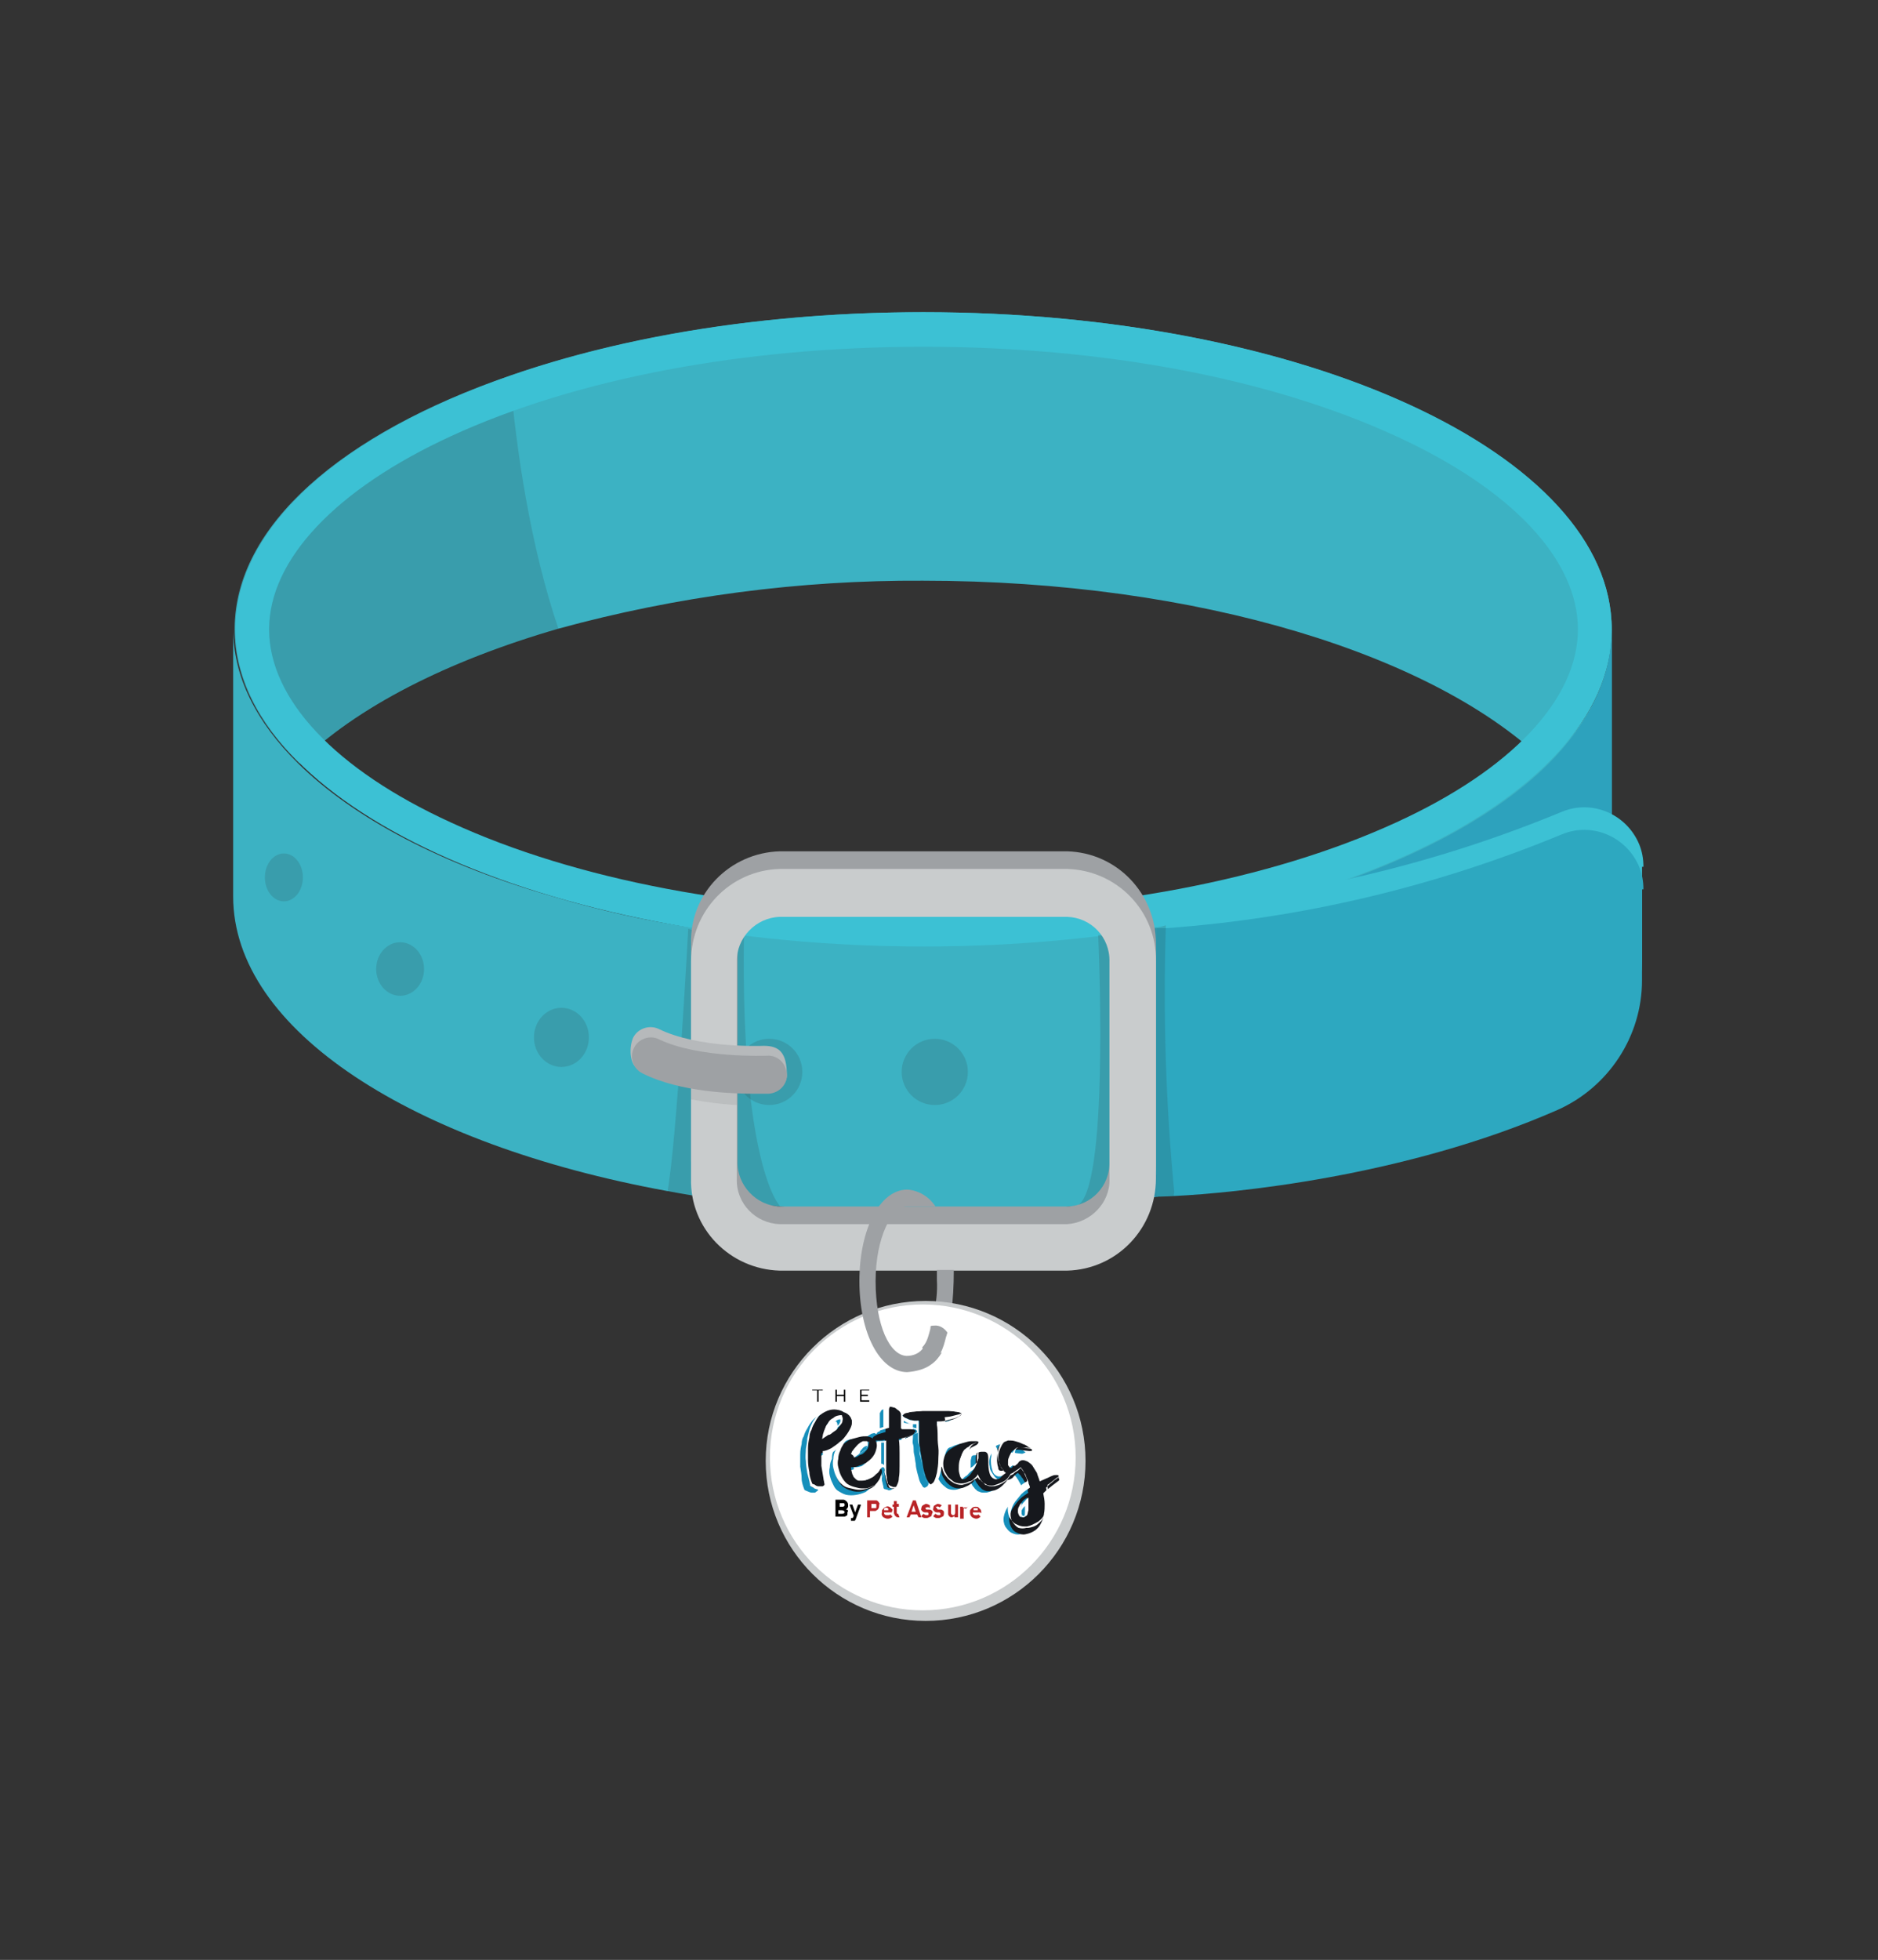 <?xml version="1.0" encoding="utf-8"?>
<!-- Generator: Adobe Illustrator 24.0.2, SVG Export Plug-In . SVG Version: 6.00 Build 0)  -->
<svg version="1.1" id="Layer_2_1_" xmlns="http://www.w3.org/2000/svg" xmlns:xlink="http://www.w3.org/1999/xlink" x="0px" y="0px"
	 viewBox="0 0 266.6 278.1" style="enable-background:new 0 0 266.6 278.1;" xml:space="preserve">
<rect x="0" y="0" width="266.6" height="278.1" fill="#333333" stroke="none"/>
<style type="text/css">
	.st0{fill:#3CB2C3;}
	.st1{opacity:0.15;}
	.st2{fill:#282828;}
	.st3{fill:#3CC1D4;}
	.st4{fill:#2DA2BD;}
	.st5{fill:#2DA8C0;}
	.st6{fill:#9EA1A4;}
	.st7{fill:#C9CCCD;}
	.st8{opacity:9.000000e-02;}
	.st9{fill:#B6B9BB;}
	.st10{fill:#FFFFFF;}
	.st11{clip-path:url(#SVGID_2_);}
	.st12{fill:#168FBB;}
	.st13{fill:#16181D;}
	.st14{fill:#010101;}
	.st15{fill:#B92326;}
</style>
<g>
	<path class="st0" d="M228.8,89.3c0,6.8-3.3,13.3-9.2,19.1c-15.6-15.4-49.4-26-88.6-26c-17.4-0.1-34.9,2.2-51.7,6.8
		c-15.9,4.6-28.8,11.2-36.8,19.1c-5.9-5.7-9.2-12.2-9.2-19c0-14.7,15.3-27.8,39.1-36c16.4-5.7,36.6-9,58.6-9
		C185.1,44.3,228.8,64.5,228.8,89.3z"/>
	<path class="st0" d="M228.8,89.3v38.1c0,19.1-25.8,35.4-62.2,41.9c-0.9,0.2-1.8,0.3-2.7,0.4c-1.6,0.3-3.3,0.5-4.9,0.7
		c-2,0.3-4.1,0.5-6.1,0.7c-7.3,0.8-14.6,1.1-21.8,1.1c-7.2,0-14.3-0.4-21.5-1.1c-5.1-0.5-10.1-1.2-14.9-2.1
		c-36.1-6.6-61.6-22.8-61.6-41.8v-38c0,6.8,3.3,13.3,9.2,19.1c8,7.9,20.7,14.5,36.5,19c6.4,1.9,12.7,3.3,19.3,4.3
		c1.2,0.2,2.4,0.4,3.6,0.5c1.2,0.2,2.4,0.4,3.7,0.5c8.4,1.1,16.9,1.6,25.5,1.5c8.2,0,16.5-0.4,24.8-1.4l3.3-0.4
		c1.7-0.3,3.3-0.4,4.9-0.7c0.4,0,1-0.2,1.4-0.3c6-1,11.9-2.4,17.8-4.1c15.8-4.6,28.6-11.2,36.5-19
		C225.6,102.6,228.8,96.2,228.8,89.3z"/>
	<g class="st1">
		<path class="st2" d="M79.3,89.3c-15.9,4.6-28.8,11.2-36.8,19.1c-5.9-5.7-9.2-12.2-9.2-19c0-14.7,15.3-27.8,39.1-36
			C73.3,64,75.3,77.5,79.3,89.3z"/>
	</g>
	<path class="st3" d="M131.1,49.2c25.5,0,49.3,4.5,67.1,12.7c16.4,7.5,25.8,17.5,25.8,27.4s-9.4,19.9-25.8,27.4
		c-17.9,8.2-41.7,12.7-67.1,12.7s-49.3-4.5-67.1-12.7c-16.4-7.5-25.8-17.5-25.8-27.4s9.5-19.9,25.8-27.4
		C81.8,53.7,105.7,49.2,131.1,49.2 M131.1,44.3c-54,0-97.7,20.2-97.7,45s43.8,45,97.7,45s97.7-20.1,97.7-45S185.1,44.3,131.1,44.3z"
		/>
	<path class="st4" d="M228.8,89.3v38.1c0,20.3-29.4,37.6-69.7,43.2v-38.1c8.1-1.1,16.2-2.7,24.1-5c15.8-4.6,28.6-11.2,36.5-19
		C225.6,102.6,228.8,96.2,228.8,89.3z"/>
	<g class="st1">
		<circle class="st2" cx="109.2" cy="152.1" r="4.7"/>
	</g>
	<g class="st1">
		<circle class="st2" cx="132.7" cy="152.1" r="4.7"/>
	</g>
	<g class="st1">
		<ellipse class="st2" cx="79.7" cy="147.2" rx="3.9" ry="4.2"/>
	</g>
	<g class="st1">
		<ellipse class="st2" cx="56.8" cy="137.5" rx="3.4" ry="3.8"/>
	</g>
	<g class="st1">
		<ellipse class="st2" cx="40.3" cy="124.5" rx="2.7" ry="3.4"/>
	</g>
	<path class="st3" d="M233.1,123v13c0,8-4.8,15.2-12,18.4c-21.9,9.6-46.4,11.8-54.2,12.2l0,0c-1.7,0.1-2.7,0.1-2.7,0.1v-38.2h1.4
		c19.3-1.4,38.2-5.9,56.1-13.3c4.3-1.8,9.2,0.3,11,4.6c0.4,1,0.6,2,0.6,3.2L233.1,123z"/>
	<path class="st5" d="M233.1,126.2v12.9c0,8-4.8,15.2-12,18.4c-21.9,9.6-46.4,11.8-54.2,12.2l0,0c-1.7,0.1-2.7,0.1-2.7,0.1v-38.1
		h1.4c19.3-1.4,38.2-5.9,56.1-13.3c4.3-1.8,9.2,0.3,11,4.6c0.4,1,0.6,2,0.6,3.2H233.1z"/>
	<g class="st1">
		<path class="st2" d="M110.7,171.1c0,0-0.4,0.1-1.1,0.4c-5.1-0.5-10.1-1.2-14.9-2.1c1.4-7.3,3-37.6,3-37.6l3.2,0.9
			c0,0,0.6,1.4,1-0.2c1.2,0.2,2.4,0.4,3.7,0.5C105.2,165.6,110.7,171.1,110.7,171.1z"/>
	</g>
	<g class="st1">
		<path class="st2" d="M166.7,169.7L166.7,169.7c-1.7,0.1-2.7,0.1-2.7,0.1v-0.1c-1.6,0.3-3.3,0.5-4.9,0.7c-2,0.3-4.1,0.5-6.1,0.7
			c0.1-0.1,0.2-0.2,0.3-0.3c4.2-4,2.6-38.1,2.6-38.1l3.3-0.4c1.7-0.3,3.3-0.4,4.9-0.7c0.4,0,1-0.2,1.4-0.3v0.2
			c-0.4,12.6,0,25.2,1.2,37.7C166.6,169.5,166.6,169.7,166.7,169.7z"/>
	</g>
	<path class="st6" d="M151.5,177.8h-40.8c-7.1-0.2-12.6-6-12.6-13.1v-30.8c-0.2-7.1,5.5-12.9,12.6-13.1h40.8
		c7.1,0.2,12.6,6,12.6,13.1v30.8C164.2,171.8,158.6,177.6,151.5,177.8z M110.7,127.6c-3.4,0.1-6.1,2.9-6,6.4v30.8
		c-0.1,3.4,2.7,6.3,6,6.4h40.8c3.4-0.1,6.1-2.9,6-6.4v-30.8c0.1-3.4-2.7-6.3-6-6.4H110.7z"/>
	<path class="st7" d="M151.5,123.3h-40.8c-7.1,0.2-12.6,6-12.6,13.1v30.8c-0.2,7.1,5.5,12.9,12.6,13.1h40.8
		c7.1-0.2,12.6-6,12.6-13.1v-30.8C164.2,129.3,158.6,123.5,151.5,123.3z M157.5,167.3c0.1,3.4-2.7,6.2-6,6.4h-40.8
		c-3.4-0.1-6.2-2.9-6.1-6.4v-30.8c-0.1-3.4,2.7-6.3,6.1-6.4h40.8c3.4,0.1,6.1,2.9,6,6.4V167.3z"/>
	<g class="st8">
		<path class="st2" d="M104.6,150.1v6.7c-2.1-0.1-4.3-0.4-6.5-0.8v-6.3L104.6,150.1z"/>
	</g>
	<path class="st9" d="M107.4,153.8c1,0,1.5,0,1.7,0c1.5-0.1,2.6,0.3,2.6-1.2c0-3.3-1.1-4.2-3.3-4.2c-0.1,0-9.2,0.4-14.9-2.4
		c-1.3-0.6-2.9-0.1-3.6,1.2c-0.6,1.3-0.6,3.8,0.7,4.5C96.1,154.4,104.1,153.8,107.4,153.8z"/>
	<path class="st6" d="M107.4,155.2c1,0,1.5,0,1.7,0c1.5-0.1,2.7-1.3,2.6-2.8c-0.1-1.5-1.3-2.7-2.8-2.6c-0.1,0-9.6,0.4-15.3-2.3
		c-1.3-0.7-3-0.1-3.6,1.2c-0.7,1.3-0.1,3,1.2,3.6C96.5,155,104.1,155.2,107.4,155.2z"/>
	<path class="st6" d="M135,186.6c0.3-2.1,0.4-4.2,0.4-6.4H133c0,0.4,0,0.9,0,1.4c0.1,1.7-0.1,3.4-0.5,5"/>
	<path class="st10" d="M132.2,188.1c-0.9,0.3-1.4,1.1-1.4,2c0,0.4,0.1,0.7,0.3,1c0.4-0.6,0.8-1.2,1-2
		C132.1,188.9,132.1,188.5,132.2,188.1z"/>
	<path class="st10" d="M134.8,190c0-0.4-0.1-0.6-0.3-0.9c0,0.2,0,0.4-0.1,0.4c-0.1,0.8-0.4,1.6-0.8,2.3
		C134.4,191.5,134.8,190.8,134.8,190z"/>
	<circle class="st7" cx="131.4" cy="207.3" r="22.7"/>
	<circle class="st10" cx="131" cy="206.8" r="21.7"/>
	<g>
		<g>
			<defs>
				<rect id="SVGID_1_" x="113.6" y="197.2" width="37.2" height="20.5"/>
			</defs>
			<clipPath id="SVGID_2_">
				<use xlink:href="#SVGID_1_"  style="overflow:visible;"/>
			</clipPath>
			<g class="st11">
				<path class="st12" d="M116,210.3c0.1,0.2,0.1,0.4,0.1,0.6c0.1,0.2,0.1,0.4,0,0.6c-0.1,0.1-0.3,0.2-0.4,0.3c-0.2,0-0.4,0-0.5,0
					s-0.4-0.1-0.6-0.2c-0.2-0.1-0.3-0.1-0.4-0.2c-0.2-0.5-0.4-1.1-0.4-1.6s-0.1-1.1-0.2-1.7c0-0.5,0-1.1,0-1.7s0.1-1.1,0.2-1.5
					c0-0.4,0.1-0.8,0.3-1.1c0.1-0.4,0.3-0.8,0.5-1.1c0.2-0.4,0.4-0.7,0.7-1.1c0.5-0.6,1.3-1,2.2-1c0.5,0,1,0.1,1.4,0.4
					c0.4,0.2,0.8,0.4,1,0.9c0.2,0.4,0.2,0.8,0.1,1.1c-0.1,0.4-0.3,0.9-0.6,1.2c-0.3,0.4-0.6,0.9-1.1,1.2c-0.4,0.4-0.8,0.6-1.2,0.9
					c-0.4,0.2-0.8,0.4-1.2,0.4c0,0.6,0,1.2,0,1.8C116,209.1,116,209.7,116,210.3 M118.7,201.7c-0.4,0-0.9,0.1-1.2,0.4
					c-0.4,0.2-0.6,0.4-0.8,0.8c-0.2,0.3-0.4,0.6-0.4,1c-0.1,0.3-0.1,0.6-0.1,0.9l0.3-0.2l0.6-0.4c0.3-0.2,0.5-0.3,0.8-0.4
					c0.3-0.2,0.4-0.4,0.6-0.6c0.2-0.2,0.4-0.4,0.4-0.7C118.9,202.2,118.9,201.9,118.7,201.7"/>
				<path class="st12" d="M118.5,205.7c0.2-0.3,0.4-0.5,0.6-0.7c0.3-0.2,0.6-0.4,0.9-0.5c0.4-0.2,0.7-0.3,1.1-0.3
					c0.4-0.1,0.7-0.1,1.1-0.1c0.4,0,0.6,0.1,0.9,0.3s0.4,0.4,0.5,0.7c0.1,0.3,0.1,0.6,0.1,1c-0.1,0.4-0.3,0.8-0.5,1.1
					c-0.3,0.4-0.6,0.7-1,0.9c-0.4,0.2-0.6,0.4-1,0.4c-0.4,0.1-0.7,0.2-1.1,0.1c0,0.4,0,0.7,0.2,1.1c0.1,0.1,0.1,0.3,0.2,0.4
					c0.1,0.1,0.2,0.2,0.3,0.3c0.1,0.1,0.3,0.2,0.4,0.2c0.2,0,0.4,0,0.5,0c0.4-0.1,0.7-0.2,1.1-0.4c0.3-0.2,0.4-0.4,0.7-0.6
					c0.2-0.2,0.4-0.4,0.4-0.5c0.1-0.2,0.2-0.3,0.4-0.2c0.1,0.1,0.2,0.2,0.2,0.4c0,0.3-0.1,0.5-0.2,0.7c-0.2,0.4-0.4,0.6-0.5,0.9
					c-0.3,0.3-0.5,0.5-0.9,0.8c-0.9,0.4-1.9,0.6-2.8,0.4c-0.4-0.1-0.9-0.4-1.2-0.6c-0.4-0.3-0.5-0.6-0.7-1c-0.2-0.4-0.3-0.7-0.4-1.1
					c-0.1-0.4-0.1-0.8,0-1.2c0-0.4,0.1-0.8,0.3-1.2C118.1,206.2,118.3,205.9,118.5,205.7 M120.1,207.3c0.2,0,0.4-0.1,0.5-0.1
					c0.2-0.1,0.4-0.2,0.5-0.3c0.3-0.1,0.4-0.3,0.6-0.4c0.2-0.1,0.4-0.3,0.4-0.5c0.1-0.2,0.1-0.3,0.2-0.4c0-0.1,0-0.3-0.1-0.4
					c-0.2,0-0.4,0-0.5,0c-0.2,0.1-0.4,0.2-0.5,0.3c-0.3,0.2-0.4,0.4-0.6,0.6c-0.2,0.2-0.3,0.4-0.4,0.5c-0.1,0.1-0.1,0.3-0.2,0.4
					C120.1,207.2,120.1,207.3,120.1,207.3"/>
				<path class="st12" d="M125,200.4c0-0.2,0.2-0.4,0.4-0.4c0.3,0,0.4,0,0.7,0.1c0.3,0.1,0.4,0.3,0.7,0.4c0.2,0.2,0.3,0.4,0.4,0.6
					v0.7c0,0.3,0,0.4,0,0.6s0,0.4,0,0.7c0.4,0,0.7,0,1.1,0c0.3,0,0.5,0,0.7,0.1c0.2,0,0.4,0.2,0.4,0.3c0,0.1-0.1,0.3-0.4,0.4
					c-0.3,0.1-0.4,0.2-0.7,0.3c-0.4,0.1-0.7,0.2-1.1,0.2c0,0.7,0,1.4,0.1,2c0.1,0.6,0,1.2,0,1.8c0,0.5,0,1.1-0.1,1.7
					c0,0.4-0.1,0.7-0.3,1.1c-0.1,0.2-0.3,0.4-0.4,0.4c-0.2,0.1-0.4,0.1-0.5,0l-0.4-0.1c-0.1,0-0.2-0.1-0.2-0.4
					c-0.1-0.3-0.1-0.5-0.2-0.8c0-0.4,0-0.6-0.1-1.1c-0.1-0.4,0-0.8,0-1.2c0-1,0-2,0-3.3c-0.3,0.1-0.6,0.1-0.9,0.1
					c-0.3,0-0.4,0-0.7-0.1c-0.2-0.1-0.4-0.2-0.4-0.4s0-0.3,0.2-0.4c0.2-0.1,0.4-0.3,0.6-0.3c0.4-0.1,0.6-0.2,1-0.3v-0.4
					c0-0.1,0-0.2,0-0.2c0-0.4,0-0.7,0-1c0-0.3,0-0.4,0-0.6s0-0.3,0-0.4C124.9,200.6,124.9,200.4,125,200.4"/>
				<path class="st12" d="M132.2,202.2c0,0.5,0.1,1.1,0.1,1.7c0,0.6,0,1.2,0.1,1.9c0.1,0.7,0,1.3,0,1.9c0,0.6-0.1,1.2-0.2,1.7
					c-0.1,0.4-0.2,0.8-0.4,1.2c-0.1,0.4-0.4,0.4-0.5,0.5c-0.2,0-0.3-0.1-0.4-0.3c-0.2-0.3-0.3-0.5-0.4-0.8c-0.1-0.4-0.2-0.7-0.3-1.1
					c-0.1-0.4-0.2-0.8-0.2-1.2c-0.1-0.4-0.1-0.8-0.2-1.2c-0.1-0.4-0.1-0.6-0.1-0.8s0-0.5-0.1-0.8c-0.1-0.3,0-0.6,0-1
					c0-0.4,0-0.6,0-1c0-0.4,0-0.6,0-0.8c0-0.3-0.1-0.1-0.2-0.1h-0.4c-0.2,0-0.4-0.1-0.6-0.1c-0.3-0.1-0.4-0.2-0.7-0.3
					c-0.3-0.2-0.4-0.3-0.4-0.4c0.2-0.2,0.4-0.3,0.5-0.3c0.4-0.1,0.7-0.2,1.1-0.2l1.2-0.1h1.1h0.5h1.2h0.9l0.9,0.1
					c0.2,0,0.4,0.1,0.6,0.1s0.3,0.1,0.3,0.2c0,0.1-0.1,0.2-0.4,0.4c-0.3,0.1-0.5,0.3-0.8,0.3c-0.4,0.1-0.7,0.2-1.1,0.3
					S132.8,202.2,132.2,202.2"/>
				<path class="st12" d="M138.1,205c-0.1,0.2-0.2,0.3-0.3,0.4c-0.2,0.1-0.4,0.2-0.6,0.3l-0.6,0.4c-0.3,0.1-0.4,0.3-0.6,0.4
					c-0.3,0.4-0.4,0.7-0.5,1.1c-0.1,0.4-0.1,0.8-0.1,1.2c0,0.4,0.1,0.7,0.2,1c0.1,0.3,0.3,0.4,0.4,0.4c0.2,0,0.4-0.1,0.6-0.3
					s0.4-0.4,0.6-0.5s0.3-0.4,0.4-0.6c0.1-0.2,0.2-0.4,0.2-0.5c0-0.1,0-0.3,0-0.4s0-0.4,0-0.6s0.1-0.4,0.1-0.5
					c0-0.2,0.2-0.3,0.3-0.3c0.2,0,0.4,0,0.4-0.1c0.2,0,0.4,0,0.5,0c0.2,0,0.4,0.2,0.4,0.4c0.1,0.3,0.2,0.6,0.1,0.9
					c-0.1,0.6,0,1.3,0.2,1.9c0.1,0.5,0.6,0.9,1.1,0.8c0.1,0,0.3-0.1,0.4-0.2c0.2-0.2,0.4-0.4,0.5-0.5c0.2-0.2,0.4-0.4,0.4-0.5
					c0.1-0.2,0.2-0.2,0.3-0.2c0.1,0,0.1,0.2,0.1,0.4c0,0.3-0.1,0.5-0.3,0.8c-0.2,0.4-0.4,0.6-0.7,0.9c-0.4,0.3-0.8,0.5-1.2,0.6
					c-0.3,0.1-0.4,0.1-0.7,0.1c-0.2,0-0.4,0-0.6-0.1c-0.2-0.1-0.4-0.1-0.4-0.2c-0.1-0.1-0.3-0.2-0.4-0.4c-0.3-0.3-0.4-0.6-0.6-1
					c-0.1,0.3-0.3,0.4-0.5,0.6c-0.2,0.2-0.4,0.4-0.7,0.4c-0.4,0.2-0.7,0.3-1.1,0.3c-0.4,0-0.9-0.1-1.2-0.4c-0.4-0.3-0.7-0.6-0.9-1
					c-0.3-0.4-0.4-0.9-0.4-1.4c0-0.6,0.2-1.1,0.4-1.7c0.2-0.4,0.4-0.7,0.8-1c0.3-0.3,0.6-0.5,1-0.6c0.4-0.2,0.7-0.3,1.1-0.4
					c0.4-0.1,0.6-0.1,1-0.1c0.3,0,0.4,0,0.7,0.1C138,204.9,138.1,205,138.1,205"/>
				<path class="st12" d="M148.6,209.8c0.2-0.1,0.4-0.1,0.6-0.1s0.3,0,0.3,0.1c0.1,0.1,0.1,0.2,0,0.3c-0.1,0.1-0.2,0.2-0.4,0.3
					l-0.4,0.3l-0.5,0.4l-0.5,0.4l-0.4,0.4c0.1,0.5,0.1,1,0.2,1.5c0,0.5,0,1-0.1,1.4c-0.1,0.4-0.2,0.9-0.4,1.3
					c-0.2,0.4-0.4,0.7-0.8,1c-0.4,0.4-0.9,0.5-1.4,0.6c-0.4,0.1-0.8,0-1.2-0.2c-0.4-0.2-0.6-0.5-0.9-0.9c-0.2-0.4-0.3-0.9-0.2-1.4
					c0.1-0.5,0.3-1,0.6-1.4c0.3-0.4,0.6-0.7,0.9-1.1c0.4-0.4,0.8-0.6,1.2-0.9c0-0.1,0-0.2-0.1-0.4c0-0.2-0.1-0.4-0.1-0.4
					c0-0.2-0.1-0.4-0.3-0.7c-0.1-0.2-0.2-0.4-0.3-0.5c-0.1-0.2-0.2-0.3-0.3-0.4l-0.3-0.4c-0.2,0.2-0.4,0.4-0.6,0.5
					c-0.2,0.1-0.4,0.3-0.5,0.4c-0.2,0.1-0.4,0.2-0.6,0.2c-0.3,0-0.4-0.1-0.6-0.3c-0.3-0.2-0.4-0.4-0.6-0.7c-0.2-0.3-0.4-0.6-0.4-1
					c-0.1-0.4-0.1-0.8,0-1.2c0.1-0.4,0.2-0.6,0.4-1c0.1-0.2,0.3-0.4,0.4-0.6s0.4-0.3,0.5-0.3c0.2-0.1,0.4-0.1,0.5-0.2
					c0.4,0,0.6,0,1,0.1c0.7,0.2,1.3,0.5,1.9,0.9c0.3,0.2,0.4,0.3,0.4,0.4s-0.2,0.1-0.4,0.1l-0.9-0.1c-0.4-0.1-0.6-0.1-1-0.1
					c-0.3,0-0.4,0.1-0.6,0.3c-0.1,0.2-0.3,0.4-0.3,0.6c-0.1,0.3-0.1,0.4-0.1,0.7c0,0.2,0,0.4,0,0.6s0.2,0.4,0.3,0.4
					c0.1,0,0.2,0,0.3,0l0.4-0.4c0.2-0.2,0.4-0.3,0.5-0.4c0.2-0.1,0.4-0.2,0.6-0.2c0.3,0,0.5,0,0.7,0.2c0.4,0.2,0.6,0.4,0.8,0.8
					c0.2,0.2,0.4,0.4,0.5,0.8c0.2,0.4,0.4,0.8,0.4,1.2l0.9-0.4C148.2,210.1,148.4,210,148.6,209.8 M144.9,215.6
					c0.1-0.2,0.1-0.4,0.1-0.7c0-0.3,0-0.5,0-0.8c0-0.3,0-0.6,0-1c-0.3,0.2-0.4,0.4-0.7,0.6c-0.2,0.2-0.4,0.4-0.4,0.6
					c-0.1,0.3-0.2,0.5-0.2,0.8c0,0.2,0.1,0.4,0.2,0.5c0.1,0.1,0.2,0.2,0.4,0.2c0.1,0,0.3,0,0.4-0.1
					C144.8,215.7,144.9,215.7,144.9,215.6"/>
				<path class="st13" d="M118,205.7c0.4-0.3,0.9-0.5,1.2-0.9c0.4-0.4,0.7-0.8,1.1-1.2c0.3-0.4,0.4-0.8,0.6-1.2
					c0.3-0.9-0.3-1.8-1.1-2c-0.4-0.3-1-0.4-1.4-0.4s-0.8,0.1-1.2,0.3c-0.4,0.2-0.7,0.4-1,0.7c-0.3,0.4-0.5,0.6-0.7,1.1
					c-0.2,0.4-0.4,0.8-0.5,1.2c-0.1,0.4-0.2,0.7-0.3,1.1c-0.1,0.4-0.1,1-0.2,1.5c0,0.5,0,1.1,0,1.7c0,0.5,0.1,1.1,0.2,1.7
					c0.1,0.5,0.3,1.1,0.4,1.6c0.2,0.1,0.3,0.2,0.4,0.2c0.2,0.1,0.4,0.1,0.6,0.2c0.2,0,0.4,0,0.5,0s0.4-0.1,0.4-0.3s0.1-0.4,0-0.6
					c0-0.2-0.1-0.4-0.1-0.6c-0.1-0.6-0.2-1.2-0.3-1.8c0-0.6,0-1.2,0-1.8C117.1,206.1,117.5,206,118,205.7 M116.9,203.3
					c0.1-0.4,0.3-0.7,0.4-1c0.2-0.4,0.5-0.6,0.8-0.8c0.4-0.3,0.8-0.4,1.2-0.4c0.2,0.3,0.2,0.5,0.1,0.8s-0.2,0.5-0.4,0.7
					c-0.2,0.3-0.4,0.4-0.7,0.6s-0.4,0.4-0.7,0.4l-0.6,0.4l-0.3,0.2C116.8,203.8,116.8,203.5,116.9,203.3 M129.8,202.9
					c-0.3-0.1-0.5-0.1-0.7-0.1c-0.4,0-0.7,0-1.1,0c0-0.2,0-0.4,0-0.7s0-0.4,0-0.7v-0.7c0-0.3-0.2-0.4-0.4-0.6
					c-0.2-0.2-0.4-0.4-0.7-0.4c-0.2-0.1-0.4-0.2-0.7-0.1c-0.2,0-0.4,0.1-0.4,0.4c0,0.1,0,0.3-0.1,0.4s0,0.3,0,0.4s0,0.4,0,0.6
					c0,0.3,0,0.6,0,1c0,0.1,0,0.1,0,0.2c0,0.1,0,0.2,0,0.3v0.3c-0.4,0.1-0.6,0.2-1,0.3c-0.3,0.1-0.4,0.2-0.6,0.3
					c-0.1,0.1-0.2,0.1-0.2,0.3c-0.3-0.2-0.5-0.2-0.8-0.3c-0.4,0-0.7,0-1.1,0.1c-0.4,0.1-0.7,0.2-1.1,0.3c-0.4,0.1-0.6,0.3-0.9,0.5
					c-0.3,0.2-0.5,0.4-0.7,0.7c-0.3,0.3-0.4,0.6-0.5,1c-0.2,0.4-0.3,0.8-0.3,1.1c-0.1,0.4-0.1,0.8,0,1.2c0.1,0.4,0.2,0.8,0.4,1.2
					c0.2,0.4,0.4,0.7,0.7,1c0.4,0.3,0.8,0.5,1.2,0.6c0.5,0.2,1.1,0.2,1.6,0.1c0.4-0.1,0.8-0.3,1.2-0.4c0.4-0.2,0.6-0.4,0.9-0.8
					c0.2-0.3,0.4-0.5,0.5-0.9c0.1-0.3,0.2-0.4,0.2-0.7c0-0.2-0.1-0.4-0.2-0.4c-0.1-0.1-0.3,0-0.4,0.2s-0.3,0.4-0.4,0.5
					c-0.2,0.3-0.4,0.4-0.7,0.6c-0.4,0.3-0.7,0.4-1.1,0.4c-0.2,0-0.4,0-0.5,0s-0.3-0.1-0.4-0.2c-0.1-0.1-0.2-0.2-0.3-0.3
					c-0.1-0.1-0.1-0.3-0.2-0.4c-0.1-0.4-0.2-0.7-0.2-1c0.4,0,0.7,0,1.1-0.2c0.4-0.1,0.7-0.3,1-0.4c0.4-0.3,0.7-0.5,1-0.9
					c0.3-0.4,0.4-0.7,0.5-1.1s0.1-0.6,0-1c0-0.1-0.1-0.1-0.1-0.2c0.2,0,0.3,0,0.4,0c0.3,0,0.6,0,0.9-0.1c0,1.2,0,2.3,0,3.3
					c0,0.4,0,0.8,0,1.2s0,0.7,0.1,1.1c0,0.3,0.1,0.5,0.2,0.8c0,0.2,0.1,0.4,0.2,0.4c0.2,0.1,0.3,0.1,0.4,0.1c0.2,0.1,0.4,0.1,0.4,0
					c0.2-0.1,0.4-0.3,0.4-0.4c0.2-0.4,0.3-0.7,0.3-1.1c0.1-0.5,0.1-1.1,0.1-1.7c0-0.6,0-1.2,0-1.8c0-0.5,0-1.3-0.1-2
					c0.4-0.1,0.7-0.1,1.1-0.2c0.3-0.1,0.5-0.2,0.7-0.3c0.2-0.1,0.4-0.3,0.4-0.4C130.1,203.1,130,203,129.8,202.9 M123.3,205.1
					c0,0.2-0.1,0.3-0.1,0.4c-0.1,0.2-0.3,0.4-0.4,0.5c-0.2,0.2-0.4,0.4-0.6,0.4c-0.2,0.1-0.4,0.2-0.5,0.3c-0.2,0.1-0.4,0.1-0.5,0.1
					c0-0.1,0-0.2,0-0.4s0.1-0.3,0.2-0.4c0.1-0.2,0.2-0.4,0.4-0.5c0.2-0.3,0.4-0.4,0.6-0.6c0.2-0.1,0.4-0.2,0.5-0.3
					c0.2,0,0.4,0,0.5,0C123.3,204.9,123.3,205,123.3,205.1 M133,201.8c0.4,0,0.8,0,1.2-0.1c0.4-0.1,0.7-0.2,1.1-0.3
					c0.3-0.1,0.5-0.2,0.8-0.4c0.2-0.1,0.4-0.2,0.4-0.4c0-0.1-0.1-0.1-0.3-0.2s-0.4-0.1-0.6-0.1l-0.9-0.1h-0.9h-1.2
					c-0.2,0-0.4,0-0.5,0h-1.1l-1.2,0.1c-0.4,0-0.7,0.1-1.1,0.2c-0.2,0-0.4,0.1-0.5,0.3c-0.1,0.1,0,0.3,0.4,0.4
					c0.2,0.1,0.4,0.2,0.7,0.3c0.2,0,0.4,0.1,0.6,0.1h0.4c0.1,0,0.2,0,0.2,0.1c0,0.1,0,0.5,0,0.8c0,0.4,0,0.6,0,1c0,0.4,0,0.6,0,1
					c0,0.4,0,0.6,0.1,0.8c0.1,0.3,0,0.4,0.1,0.8c0.1,0.4,0.1,0.7,0.2,1.1c0.1,0.4,0.1,0.8,0.2,1.2c0.1,0.4,0.2,0.8,0.3,1.1
					c0.1,0.3,0.2,0.5,0.4,0.8c0.1,0.2,0.3,0.4,0.4,0.3c0.1-0.1,0.4-0.2,0.5-0.5c0.2-0.4,0.3-0.8,0.4-1.2c0.1-0.5,0.2-1.1,0.2-1.8
					c0-0.6,0-1.3,0-1.9c0-0.6,0-1.3,0-1.9C133.1,202.6,133,202.2,133,201.8 M150.3,209.4c-0.1-0.1-0.2-0.1-0.3-0.1
					c-0.2,0-0.4,0-0.6,0.1c-0.3,0.1-0.6,0.3-0.9,0.4l-0.9,0.4c-0.1-0.4-0.3-0.8-0.4-1.2l-0.5-0.8c-0.2-0.4-0.4-0.5-0.8-0.8
					c-0.3-0.1-0.4-0.2-0.7-0.2c-0.3,0-0.4,0.1-0.6,0.2c-0.2,0.1-0.4,0.3-0.5,0.4c-0.2,0.1-0.4,0.3-0.4,0.4c-0.1,0.1-0.1,0.1-0.2,0.1
					l0,0h-0.1c-0.1-0.1-0.2-0.3-0.3-0.4c0-0.2,0-0.4,0-0.6c0-0.3,0.1-0.4,0.2-0.7c0.1-0.2,0.2-0.4,0.3-0.6c0.2-0.2,0.4-0.3,0.6-0.3
					c0.4,0,0.6,0,1,0.1l0.9,0.1c0.3,0,0.4,0,0.4-0.1c0-0.1-0.1-0.3-0.4-0.4c-0.3-0.2-0.5-0.4-0.9-0.5c-0.4-0.2-0.7-0.3-1.1-0.4
					c-0.3-0.1-0.6-0.1-1-0.1l-0.5,0.2c-0.2,0.1-0.4,0.2-0.5,0.3c-0.2,0.2-0.4,0.4-0.4,0.6c-0.2,0.3-0.3,0.6-0.4,1
					c-0.1,0.4-0.1,0.8,0,1.2c0.1,0.4,0.3,0.7,0.4,1s0.4,0.5,0.6,0.7l0,0c-0.1,0.1-0.2,0.2-0.3,0.3c-0.2,0.2-0.4,0.2-0.7,0.2
					c-0.4-0.1-0.7-0.4-0.8-0.8c-0.2-0.6-0.2-1.2-0.2-1.9c0-0.3,0-0.6-0.1-0.9c-0.1-0.2-0.3-0.3-0.4-0.3s-0.4,0-0.5,0
					c-0.2,0-0.4,0.1-0.4,0.1c-0.2,0-0.3,0.1-0.3,0.3c-0.1,0.2-0.1,0.4-0.1,0.5c0,0.2,0,0.4,0,0.6s0,0.4,0,0.4c0,0.2-0.1,0.4-0.2,0.5
					c-0.3,0.4-0.5,0.9-1,1.2c-0.2,0.2-0.4,0.3-0.6,0.3c-0.2,0-0.3-0.2-0.4-0.4c-0.1-0.4-0.2-0.6-0.2-1c0-0.4,0-0.8,0.1-1.2
					c0.1-0.4,0.3-0.8,0.5-1.1c0.2-0.2,0.4-0.4,0.6-0.4c0.3-0.1,0.4-0.2,0.6-0.4c0.2-0.1,0.4-0.2,0.6-0.3c0.2-0.1,0.3-0.2,0.4-0.4
					c0-0.1,0-0.2-0.3-0.2c-0.3,0-0.4,0-0.7,0c-0.4,0-0.6,0.1-1,0.2c-0.4,0.1-0.7,0.2-1.1,0.4c-0.4,0.2-0.7,0.4-1,0.6
					c-0.4,0.3-0.5,0.6-0.8,1c-0.3,0.5-0.4,1.1-0.4,1.7c0,0.5,0.1,1,0.4,1.4c0.2,0.4,0.5,0.7,0.9,1c0.4,0.3,0.8,0.4,1.2,0.4
					c0.4,0,0.7-0.1,1.1-0.3c0.3-0.1,0.5-0.3,0.7-0.4s0.4-0.4,0.5-0.6c0.1,0.4,0.4,0.7,0.6,1c0.1,0.1,0.3,0.3,0.4,0.4
					c0.2,0.1,0.3,0.2,0.4,0.2c0.2,0.1,0.4,0.1,0.6,0.1c0.3,0,0.4-0.1,0.7-0.1c0.4-0.1,0.9-0.4,1.2-0.7c0.3-0.3,0.5-0.5,0.7-0.8
					c0.2,0,0.3-0.1,0.4-0.1c0.2-0.1,0.4-0.2,0.5-0.4c0.2-0.2,0.4-0.4,0.6-0.5l0.4,0.4c0.1,0.2,0.2,0.3,0.3,0.4
					c0.1,0.2,0.2,0.4,0.3,0.5c0.1,0.3,0.2,0.5,0.3,0.7s0.1,0.4,0.1,0.4c0,0.2,0,0.3,0.1,0.4c-0.4,0.3-0.8,0.5-1.2,0.9
					c-0.4,0.4-0.6,0.7-0.9,1.1c-0.3,0.4-0.5,0.9-0.6,1.4c-0.1,0.4,0,1,0.2,1.4c0.2,0.4,0.4,0.7,0.9,0.9c0.4,0.2,0.8,0.3,1.2,0.2
					c1-0.2,1.8-0.7,2.2-1.6c0.2-0.4,0.4-0.9,0.4-1.3c0.1-0.4,0.1-1,0.1-1.4c0-0.5-0.1-1-0.2-1.5l0.4-0.4c0.2-0.2,0.4-0.3,0.5-0.4
					l0.5-0.4l0.4-0.3c0.1-0.1,0.3-0.2,0.4-0.3s0.1-0.2,0-0.3 M145.9,214.3c0,0.3-0.1,0.4-0.1,0.7c-0.1,0.1-0.2,0.2-0.3,0.2
					c-0.1,0.1-0.3,0.1-0.4,0.1c-0.2,0-0.3-0.1-0.4-0.2c-0.1-0.2-0.2-0.4-0.2-0.6c0-0.3,0-0.5,0.2-0.8c0.1-0.3,0.3-0.4,0.4-0.6
					s0.4-0.4,0.7-0.6c0,0.4,0,0.7,0,1C145.9,213.7,145.9,214.1,145.9,214.3"/>
				<path class="st10" d="M126.3,199.6c0.2,0,0.4,0.1,0.6,0.1c0.3,0.1,0.4,0.3,0.6,0.4s0.4,0.4,0.4,0.6v0.7c0,0.3,0,0.4,0,0.7
					c0,0.3,0,0.4,0,0.6h0.9h0.3c0.3,0,0.5,0,0.7,0.1c0.2,0,0.4,0.2,0.4,0.3c0,0.1-0.1,0.3-0.4,0.4c-0.3,0.1-0.4,0.2-0.7,0.3
					c-0.4,0.1-0.7,0.2-1.1,0.3c0,0.7,0,1.4,0.1,2c0,0.6,0,1.2,0,1.8c0,0.5,0,1.1-0.1,1.7c0,0.4-0.1,0.7-0.3,1.1
					c-0.1,0.2-0.3,0.4-0.4,0.4c-0.1,0-0.2,0.1-0.4,0.1c-0.1,0-0.1,0-0.2,0c-0.2,0-0.4-0.1-0.4-0.1s-0.1-0.1-0.2-0.4
					s-0.1-0.5-0.2-0.8c0-0.4-0.1-0.7-0.1-1.1s0-0.8,0-1.2c0-1,0-2,0-3.2c-0.3,0.1-0.6,0.1-0.9,0.1c-0.2,0-0.3,0-0.4,0
					c0,0.1,0.1,0.1,0.1,0.2c0.1,0.4,0.1,0.6,0,1s-0.3,0.8-0.5,1.1c-0.3,0.4-0.6,0.7-1,0.9s-0.6,0.4-1,0.4c-0.3,0.1-0.6,0.1-0.9,0.1
					l0,0c0,0.4,0,0.7,0.2,1c0,0.1,0.1,0.3,0.2,0.4c0.2,0.3,0.4,0.4,0.6,0.4c0.1,0,0.2,0,0.3,0h0.3c0.4,0,0.7-0.2,1.1-0.4
					c0.3-0.2,0.4-0.4,0.7-0.6c0.2-0.2,0.3-0.4,0.4-0.6c0.1-0.1,0.2-0.2,0.3-0.2h0.1c0.1,0,0.2,0.2,0.2,0.4c0,0.3-0.1,0.5-0.2,0.7
					c-0.2,0.4-0.4,0.6-0.5,0.9c-0.3,0.3-0.5,0.5-0.9,0.6c-0.4,0.2-0.8,0.4-1.2,0.4c-0.2,0-0.4,0-0.4,0c-0.4,0-0.7-0.1-1.1-0.2
					c-0.4-0.1-0.9-0.3-1.2-0.6c-0.3-0.3-0.5-0.6-0.7-1c-0.2-0.4-0.3-0.8-0.4-1.2c-0.1-0.4-0.1-0.8,0-1.2c0-0.4,0.1-0.8,0.3-1.2
					c0.1-0.4,0.3-0.6,0.5-1c0.2-0.3,0.4-0.5,0.7-0.7s0.6-0.4,0.9-0.5c0.4-0.2,0.7-0.3,1.1-0.3c0.4-0.1,0.7-0.1,1.1-0.1
					c0.3,0,0.5,0.1,0.8,0.3c0.1-0.1,0.1-0.2,0.2-0.3c0.2-0.1,0.4-0.3,0.6-0.3c0.4-0.1,0.6-0.2,1-0.3v0.1c0-0.1,0-0.2,0-0.3
					c0-0.1,0-0.1,0-0.2c0-0.4,0-0.8,0-1.1c0-0.3,0-0.4,0-0.6s0-0.3,0-0.4s0-0.3,0.1-0.4c0-0.2,0.2-0.4,0.4-0.4h0.1 M121.1,206.6
					c0.2,0,0.4-0.1,0.5-0.1c0.2-0.1,0.4-0.2,0.5-0.3c0.3-0.1,0.4-0.3,0.6-0.4s0.4-0.4,0.4-0.5c0.1-0.2,0.1-0.3,0.1-0.4
					c0-0.1,0-0.3-0.1-0.4c-0.1,0-0.2,0-0.3,0c-0.1,0-0.2,0-0.3,0c-0.2,0.1-0.4,0.2-0.5,0.3c-0.3,0.2-0.4,0.4-0.6,0.6
					c-0.2,0.2-0.3,0.4-0.4,0.5c-0.1,0.1-0.1,0.3-0.2,0.4C121.1,206.5,121.1,206.5,121.1,206.6 M118.4,199.8c0.4,0,1,0.1,1.4,0.4
					c0.9,0.3,1.3,1.1,1.1,2c-0.1,0.4-0.4,0.9-0.6,1.2c-0.3,0.4-0.6,0.9-1.1,1.2c-0.4,0.4-0.8,0.6-1.2,0.9c-0.4,0.2-0.8,0.4-1.2,0.4
					c0,0.6,0,1.1,0,1.8c0,0.6,0.1,1.2,0.3,1.8c0,0.2,0.1,0.4,0.1,0.5c0.1,0.2,0.1,0.4,0,0.6c-0.1,0.1-0.3,0.2-0.4,0.3
					c-0.1,0-0.2,0-0.3,0c-0.1,0-0.2,0-0.3,0c-0.2,0-0.4-0.1-0.5-0.2s-0.4-0.1-0.4-0.2c-0.2-0.5-0.4-1.1-0.4-1.6
					c-0.1-0.5-0.2-1.1-0.2-1.7c0-0.5,0-1.1,0-1.7c0-0.5,0.1-1.1,0.2-1.5c0-0.4,0.1-0.8,0.3-1.1c0.1-0.4,0.3-0.8,0.5-1.1
					c0.2-0.4,0.4-0.7,0.7-1.1c0.3-0.3,0.6-0.5,1-0.7C117.6,200,118,199.9,118.4,199.8L118.4,199.8 M116.9,203.8l0.3-0.1l0.6-0.4
					c0.3-0.2,0.5-0.3,0.7-0.4c0.3-0.2,0.4-0.4,0.7-0.6c0.2-0.2,0.4-0.4,0.4-0.7c0.1-0.3,0-0.5-0.1-0.8l0,0c-0.4,0-0.9,0.1-1.2,0.4
					c-0.4,0.2-0.6,0.4-0.8,0.8c-0.2,0.3-0.4,0.6-0.4,1C117,203.3,116.9,203.5,116.9,203.8 M132.1,200.2c0.2,0,0.4,0,0.5,0h1.2h0.9
					c0.3,0,0.6,0,0.9,0.1c0.2,0,0.4,0.1,0.6,0.1s0.3,0.1,0.3,0.2c0,0.1-0.1,0.2-0.4,0.4c-0.3,0.1-0.5,0.3-0.8,0.3
					c-0.4,0.1-0.7,0.2-1.1,0.3s-0.8,0.1-1.2,0.1c0,0.5,0.1,1.1,0.1,1.7c0,0.6,0,1.2,0.1,1.9c0.1,0.7,0,1.3,0,1.9
					c0,0.6-0.1,1.2-0.2,1.8c-0.1,0.4-0.2,0.8-0.4,1.2c-0.2,0.4-0.4,0.4-0.5,0.5l0,0c-0.1,0-0.3-0.1-0.4-0.3
					c-0.2-0.3-0.3-0.5-0.4-0.8c-0.1-0.4-0.2-0.7-0.3-1.1c-0.1-0.4-0.2-0.8-0.2-1.2c-0.1-0.4-0.1-0.8-0.2-1.1
					c-0.1-0.4-0.1-0.6-0.1-0.9c0-0.2-0.1-0.5-0.1-0.8c0-0.4,0-0.6,0-1v-1c0-0.4,0-0.6,0-0.8s-0.1-0.1-0.2-0.1c-0.2,0-0.3,0-0.4,0
					s-0.4-0.1-0.6-0.1c-0.3-0.1-0.4-0.2-0.7-0.3c-0.3-0.2-0.4-0.3-0.4-0.4c0.2-0.2,0.4-0.3,0.5-0.3c0.4-0.1,0.7-0.2,1.1-0.2l1.2-0.1
					L132.1,200.2 M138.3,204c0.2,0,0.4,0,0.5,0c0.2,0,0.3,0.1,0.3,0.2c-0.1,0.2-0.2,0.3-0.4,0.4s-0.4,0.2-0.6,0.3
					c-0.3,0.1-0.4,0.2-0.6,0.4c-0.3,0.1-0.4,0.3-0.6,0.4c-0.3,0.4-0.4,0.7-0.5,1.1c-0.1,0.4-0.2,0.8-0.1,1.2c0,0.4,0.1,0.7,0.2,1
					c0.1,0.3,0.3,0.4,0.4,0.4c0.2,0,0.4-0.1,0.6-0.3s0.4-0.4,0.6-0.5c0.2-0.2,0.3-0.4,0.4-0.6c0.1-0.2,0.2-0.4,0.2-0.5s0-0.4,0-0.4
					c0-0.2,0-0.4,0-0.6c0-0.2,0.1-0.4,0.1-0.5c0-0.1,0.2-0.2,0.3-0.3c0.2,0,0.4,0,0.4-0.1h0.4h0.3c0.2,0,0.4,0.2,0.4,0.3
					c0.1,0.3,0.2,0.6,0.1,0.9c-0.1,0.6,0,1.3,0.2,1.9c0.1,0.4,0.4,0.7,0.8,0.8h0.2c0.2,0,0.4-0.1,0.5-0.2l0.4-0.3l0,0
					c-0.3-0.2-0.4-0.4-0.6-0.7s-0.4-0.6-0.4-1c-0.1-0.4-0.1-0.8,0-1.2c0.1-0.4,0.2-0.6,0.4-1c0.1-0.2,0.3-0.4,0.4-0.6
					c0.2-0.1,0.4-0.3,0.5-0.3c0.2-0.1,0.4-0.1,0.5-0.2h0.3c0.3,0,0.4,0,0.7,0.1c0.4,0.1,0.7,0.3,1.1,0.4c0.3,0.2,0.6,0.3,0.9,0.5
					c0.3,0.2,0.4,0.4,0.4,0.4c0,0.1-0.1,0.1-0.3,0.1h-0.2l-0.9-0.1c-0.4,0-0.6,0-1,0c-0.3,0-0.4,0.1-0.6,0.3
					c-0.1,0.2-0.3,0.4-0.3,0.6c-0.1,0.3-0.1,0.4-0.1,0.7c0,0.2,0,0.4,0,0.6s0.1,0.3,0.3,0.4h0.1l0,0c0.1,0,0.1,0,0.2-0.1
					c0.1-0.1,0.3-0.2,0.4-0.4s0.4-0.3,0.5-0.4c0.2-0.1,0.4-0.2,0.6-0.3h0.1c0.2,0,0.4,0.1,0.6,0.2c0.4,0.2,0.6,0.4,0.8,0.8
					c0.2,0.2,0.4,0.4,0.5,0.8c0.2,0.4,0.4,0.8,0.4,1.2l0.9-0.4c0.3-0.2,0.5-0.3,0.9-0.4c0.2-0.1,0.4-0.1,0.5-0.1l0,0
					c0.2,0,0.3,0,0.3,0.1c0.1,0.1,0.1,0.2,0,0.3c-0.1,0.1-0.2,0.2-0.4,0.3l-0.4,0.3c-0.2,0.1-0.4,0.3-0.5,0.4l-0.5,0.4l-0.4,0.4
					c0.1,0.5,0.2,1,0.2,1.5c0,0.4,0,1-0.1,1.4c-0.1,0.4-0.2,0.9-0.4,1.2c-0.2,0.4-0.4,0.7-0.8,1c-0.4,0.4-0.9,0.5-1.4,0.6h-0.3
					c-0.4,0.1-0.7,0.1-1.1,0c-0.4-0.2-0.6-0.5-0.9-0.9c-0.2-0.4-0.3-0.9-0.2-1.4c0.1-0.5,0.3-1,0.6-1.4c0.3-0.4,0.6-0.7,0.9-1.1
					c0.4-0.4,0.8-0.6,1.2-0.9c0-0.1,0-0.2-0.1-0.4c-0.1-0.2-0.1-0.4-0.1-0.4l-0.3-0.7c-0.1-0.2-0.1-0.4-0.2-0.5
					c-0.1-0.1-0.2-0.3-0.3-0.4c-0.1-0.1-0.2-0.3-0.3-0.4c-0.2,0.2-0.4,0.4-0.6,0.5c-0.2,0.1-0.4,0.3-0.5,0.4
					c-0.2,0.1-0.3,0.1-0.4,0.2c-0.2,0.3-0.4,0.6-0.7,0.8c-0.4,0.3-0.8,0.5-1.2,0.6c-0.3,0.1-0.4,0.1-0.7,0.1c-0.2,0-0.4,0-0.6-0.1
					c-0.2-0.1-0.4-0.1-0.4-0.2l-0.4-0.4c-0.3-0.3-0.4-0.6-0.6-1c-0.1,0.3-0.3,0.4-0.5,0.6c-0.2,0.2-0.4,0.4-0.7,0.4
					c-0.4,0.2-0.7,0.3-1.1,0.3h-0.1c-0.4,0-0.9-0.1-1.2-0.4c-0.4-0.3-0.7-0.5-0.9-1c-0.3-0.4-0.4-0.9-0.4-1.4c0-0.6,0.2-1.1,0.4-1.7
					c0.2-0.4,0.4-0.7,0.8-1c0.3-0.3,0.6-0.5,1-0.6c0.4-0.2,0.7-0.3,1.1-0.4s0.6-0.1,1-0.1h0.3 M145.2,215.3c0.1,0,0.2,0,0.3-0.1
					c0.1-0.1,0.2-0.1,0.3-0.2c0.1-0.2,0.1-0.4,0.2-0.7c0-0.3,0-0.5,0-0.8c0-0.3,0-0.6,0-1c-0.3,0.2-0.4,0.4-0.6,0.6
					c-0.2,0.2-0.4,0.4-0.4,0.6c-0.1,0.3-0.2,0.5-0.2,0.8c0,0.2,0.1,0.4,0.2,0.5C145,215.2,145.1,215.3,145.2,215.3L145.2,215.3
					 M126.3,199.1L126.3,199.1c-0.4,0-0.7,0.3-0.8,0.6c0,0.1-0.1,0.3-0.1,0.4c0,0.2,0,0.4,0,0.4c0,0.1,0,0.4,0,0.6c0,0.3,0,0.6,0,1
					c0,0.1,0,0.1,0,0.2v0.2c-0.3,0.1-0.4,0.1-0.7,0.2s-0.5,0.2-0.7,0.4l-0.1,0.1c-0.2-0.1-0.4-0.1-0.7-0.1h0.1
					c-0.8,0-1.5,0.1-2.2,0.4l0,0c0.2-0.4,0.4-0.7,0.4-1.1c0.1-0.4,0.1-1-0.1-1.4c-0.3-0.5-0.7-0.9-1.2-1.1c-0.4-0.3-1-0.4-1.5-0.4
					h-0.1c-0.4,0-1,0.1-1.3,0.3c-0.4,0.2-0.8,0.4-1.1,0.8c-0.3,0.4-0.5,0.7-0.8,1.1c-0.2,0.4-0.4,0.8-0.5,1.2
					c-0.1,0.4-0.2,0.8-0.3,1.2c0,0.4-0.1,1-0.2,1.5c0,0.5-0.1,1.1,0,1.7c0,0.5,0.1,1.1,0.2,1.7c0.1,0.5,0.3,1.1,0.4,1.7v0.1l0.1,0.1
					c0.2,0.1,0.4,0.2,0.5,0.3c0.2,0.1,0.4,0.1,0.6,0.2h0.4c0.1,0,0.3,0,0.4,0c0.3,0,0.4-0.2,0.6-0.4l0,0v-0.1c0.1-0.3,0.1-0.5,0-0.8
					c0-0.2-0.1-0.4-0.1-0.6c-0.1-0.5-0.2-1.1-0.3-1.7c0-0.4,0-1,0-1.4c0.4-0.1,0.7-0.2,1.1-0.4l0.4-0.3c0,0,0,0.1-0.1,0.1
					c-0.2,0.4-0.3,0.8-0.3,1.2c-0.1,0.4-0.1,0.9,0,1.3c0.1,0.4,0.2,0.8,0.4,1.2c0.2,0.4,0.4,0.8,0.8,1.1c0.4,0.4,0.8,0.5,1.3,0.6
					c0.4,0.1,0.8,0.2,1.2,0.2c0.7,0,1.3-0.2,1.9-0.5c0.4-0.2,0.7-0.5,1-0.9c0.3-0.3,0.4-0.6,0.6-1c0-0.1,0-0.2,0.1-0.3
					c0,0.3,0,0.5,0.1,0.7c0,0.3,0.1,0.5,0.2,0.8c0,0.3,0.2,0.4,0.4,0.6l0.5,0.2h0.3c0.2,0,0.3,0,0.4-0.1c0.3-0.1,0.4-0.4,0.6-0.6
					c0.2-0.4,0.3-0.8,0.4-1.2l0,0c0,0,0-1.1,0-1.7c0-0.6,0-1.2,0-1.8s0-1.1,0-1.7c0.3,0,0.5-0.1,0.8-0.2c0.3-0.1,0.5-0.2,0.8-0.3
					l0.2-0.1c0,0.3,0,0.5,0,0.8s0,0.6,0.1,0.8c0.1,0.3,0.1,0.4,0.1,0.9c0,0.4,0.1,0.7,0.2,1.1s0.1,0.8,0.2,1.2
					c0.1,0.4,0.2,0.8,0.3,1.2c0.1,0.3,0.2,0.6,0.4,0.9c0.1,0.3,0.4,0.4,0.7,0.5l0,0c0.4-0.1,0.7-0.4,0.9-0.8
					c0.2-0.4,0.3-0.9,0.4-1.3c0-0.2,0-0.4,0.1-0.5c0.1,0.4,0.2,0.8,0.4,1.1c0.3,0.4,0.6,0.8,1.1,1.1c0.4,0.3,0.9,0.4,1.3,0.4h0.1
					c0.4-0.1,0.8-0.2,1.2-0.4c0.3-0.2,0.5-0.4,0.8-0.5l0.2-0.2c0.1,0.2,0.2,0.4,0.4,0.4c0.1,0.2,0.3,0.3,0.4,0.4
					c0.2,0.1,0.4,0.2,0.5,0.3c0.3,0.1,0.4,0.1,0.7,0.1s0.5-0.1,0.8-0.2c0.5-0.2,1-0.4,1.3-0.7c0.3-0.3,0.4-0.5,0.6-0.8
					c0.1,0,0.3-0.1,0.4-0.2c0.2-0.1,0.4-0.3,0.6-0.4l0.4-0.3l0,0c0.1,0.1,0.2,0.3,0.3,0.4c0.1,0.2,0.2,0.3,0.2,0.4
					c0.1,0.3,0.2,0.5,0.3,0.7c0.1,0.2,0.1,0.4,0.1,0.4l0,0v0.1c-0.4,0.2-0.7,0.4-1.1,0.8s-0.7,0.7-1,1.1c-0.4,0.4-0.5,1-0.6,1.6
					c-0.1,0.5,0,1.1,0.2,1.6c0.3,0.4,0.5,0.8,1,1c0.4,0.2,0.7,0.3,1.1,0.3h0.4c0.5-0.1,1.1-0.4,1.6-0.7c0.4-0.3,0.7-0.6,0.9-1.1
					s0.4-0.9,0.4-1.3c0.1-0.5,0.2-1,0.1-1.5c0-0.4-0.1-0.9-0.1-1.3l0.3-0.2l0.5-0.4l0.5-0.4c0.2-0.1,0.3-0.2,0.4-0.3l0,0
					c0.2-0.1,0.4-0.3,0.4-0.4c0.1-0.2,0.1-0.4,0-0.6c-0.1-0.2-0.4-0.4-0.6-0.4l0,0c-0.3,0-0.4,0.1-0.7,0.2c-0.4,0.1-0.6,0.3-0.9,0.4
					l-0.4,0.3c-0.1-0.3-0.2-0.6-0.4-0.9c-0.2-0.3-0.4-0.5-0.5-0.8c-0.3-0.4-0.5-0.7-0.9-0.9c-0.3-0.2-0.5-0.2-0.8-0.2h0.2
					c-0.3,0-0.5,0.1-0.8,0.3c-0.2,0.1-0.4,0.3-0.6,0.4l-0.4,0.3v-0.1c0-0.2,0-0.4,0-0.5c0-0.2,0.1-0.4,0.1-0.6
					c0.1-0.2,0.1-0.4,0.3-0.4c0-0.1,0.2-0.1,0.4-0.1c0.3,0,0.6,0,0.9,0.1l0.9,0.1h0.2c0.3,0.1,0.5-0.2,0.6-0.4
					c0-0.4-0.3-0.5-0.5-0.8c-0.3-0.2-0.6-0.4-0.9-0.5c-0.4-0.2-0.7-0.4-1.1-0.4c-0.3-0.1-0.5-0.1-0.8-0.1h-0.3
					c-0.2,0-0.4,0.1-0.6,0.2c-0.3,0.1-0.4,0.2-0.6,0.4c-0.2,0.2-0.4,0.4-0.5,0.7c-0.2,0.4-0.3,0.7-0.4,1.1l0,0
					c-0.1,0.4-0.1,0.9,0,1.3c0.1,0.4,0.3,0.8,0.4,1.1c0.1,0.2,0.3,0.4,0.4,0.4c-0.1,0.1-0.2,0.1-0.3,0.1h-0.1
					c-0.2,0-0.4-0.1-0.4-0.5c-0.2-0.6-0.2-1.2-0.1-1.8c0.1-0.4,0-0.8-0.2-1.1s-0.4-0.4-0.7-0.5h-0.3c-0.1,0-0.3,0-0.4,0
					c-0.2,0-0.3,0.1-0.4,0.1c-0.3,0-0.5,0.2-0.6,0.4c-0.1,0.2-0.1,0.4-0.1,0.6s0,0.4,0,0.6s0,0.4,0,0.4c0,0.1-0.1,0.2-0.1,0.4
					c-0.1,0.2-0.3,0.4-0.4,0.5c-0.2,0.2-0.4,0.4-0.5,0.4c-0.1,0.1-0.2,0.2-0.4,0.2c0-0.1-0.1-0.1-0.1-0.2c-0.1-0.3-0.1-0.5-0.1-0.9
					s0-0.7,0.1-1.1c0.1-0.4,0.3-0.6,0.4-0.9c0.1-0.2,0.3-0.3,0.4-0.4c0.2-0.1,0.4-0.2,0.6-0.4c0.2-0.1,0.4-0.2,0.6-0.3
					c0.3-0.1,0.4-0.4,0.5-0.6c0.1-0.1,0.1-0.3,0-0.4c-0.1-0.2-0.3-0.3-0.4-0.3c-0.2-0.1-0.4-0.1-0.6-0.1h-0.1
					c-0.4,0-0.7,0.1-1.1,0.2c-0.4,0.1-0.8,0.3-1.2,0.4c-0.4,0.2-0.8,0.4-1.1,0.7c-0.4,0.3-0.6,0.7-0.9,1.1c-0.1,0.2-0.2,0.4-0.3,0.7
					c0-0.5,0-1.1,0-1.6s0-1.3,0-1.9c0-0.4,0-0.9-0.1-1.3l0.8-0.1c0.4-0.1,0.8-0.2,1.2-0.3c0.3-0.1,0.6-0.2,0.9-0.4
					c0.1,0,0.5-0.3,0.5-0.6c0-0.2-0.1-0.4-0.5-0.5c-0.3-0.1-0.4-0.1-0.7-0.1c-0.3,0-0.5,0-0.9-0.1h-0.9h-1.2c-0.2,0-0.4,0-0.6,0
					h-1.1l-1.2,0.1c-0.4,0-0.8,0.1-1.1,0.2c-0.2,0-0.4,0.1-0.4,0.2c-0.1-0.2-0.2-0.4-0.4-0.5c-0.3-0.2-0.5-0.4-0.8-0.5
					c-0.3-0.1-0.4-0.2-0.7-0.2 M117.5,203.4L117.5,203.4c0.1-0.4,0.3-0.7,0.4-1c0.2-0.3,0.4-0.5,0.7-0.7c0.2-0.2,0.4-0.3,0.7-0.3
					c0,0.1,0,0.2,0,0.3c-0.1,0.3-0.2,0.4-0.4,0.6c-0.2,0.2-0.4,0.4-0.6,0.5C118,203,117.8,203.2,117.5,203.4l-0.2,0.1 M128.3,202.5
					c0-0.1,0-0.2,0-0.3c0-0.2,0-0.4,0-0.6l0,0c0.3,0.2,0.5,0.3,0.8,0.4c0.3,0.1,0.4,0.1,0.7,0.1h0.3c0,0.2,0,0.4,0,0.6l0,0
					c-0.1-0.1-0.2-0.1-0.3-0.1c-0.3-0.1-0.5-0.1-0.8-0.1L128.3,202.5 M125.1,204.7h0.4c0,1,0,1.9,0,2.8c0,0.1,0,0.3,0,0.4
					c-0.1-0.1-0.2-0.2-0.3-0.2h-0.2c-0.3,0-0.4,0.2-0.6,0.4c-0.1,0.2-0.3,0.4-0.4,0.5c-0.2,0.3-0.4,0.4-0.6,0.6
					c-0.3,0.2-0.5,0.3-0.8,0.4h-0.4c-0.1,0-0.2-0.1-0.3-0.1c-0.1-0.1-0.1-0.1-0.2-0.2s-0.1-0.2-0.2-0.3c-0.1-0.2-0.1-0.4-0.1-0.5
					c0.3,0,0.5-0.1,0.7-0.2c0.4-0.1,0.7-0.3,1.1-0.4c0.4-0.3,0.8-0.6,1.1-1c0.3-0.4,0.5-0.8,0.6-1.2c0.1-0.3,0.1-0.5,0-0.8
					 M122.9,205.2h0.2c0,0.1-0.1,0.2-0.1,0.3c-0.1,0.2-0.2,0.3-0.4,0.4c-0.3,0.3-0.6,0.4-1.1,0.6l0,0c0.1-0.2,0.2-0.4,0.4-0.4
					c0.2-0.2,0.4-0.4,0.5-0.5C122.5,205.4,122.7,205.3,122.9,205.2 M145.2,215.1L145.2,215.1C145.1,215.1,145.1,215,145.2,215.1
					c-0.2-0.2-0.2-0.4-0.2-0.4c0-0.2,0-0.4,0.1-0.5c0.1-0.2,0.3-0.4,0.4-0.5v-0.1c0,0.1,0,0.1,0,0.2c0,0.3,0,0.5,0,0.8
					c0,0.2,0,0.4-0.1,0.5L145.2,215.1L145.2,215.1"/>
				<polygon class="st14" points="116.8,197.3 116.2,197.3 116.2,198.9 116,198.9 116,197.3 115.3,197.3 115.3,197.2 116.8,197.2 
									"/>
				<polygon class="st14" points="120,197.2 120,198.9 119.8,198.9 119.8,198.1 118.8,198.1 118.8,198.9 118.6,198.9 118.6,197.2 
					118.8,197.2 118.8,197.9 119.8,197.9 119.8,197.2 				"/>
				<polygon class="st14" points="122.3,197.3 122.3,197.9 123.2,197.9 123.2,198.1 122.3,198.1 122.3,198.7 123.4,198.7 
					123.4,198.9 122.1,198.9 122.1,197.2 123.4,197.2 123.4,197.3 				"/>
			</g>
		</g>
	</g>
	<path d="M120.3,214.6c0,0.1,0,0.2,0,0.3c0,0.1-0.1,0.2-0.2,0.2c-0.1,0.1-0.2,0.1-0.2,0.1c-0.1,0-0.2,0-0.3,0h-1v-2.4h1
		c0.1,0,0.3,0,0.4,0.1s0.2,0.1,0.3,0.3c0.1,0.1,0.1,0.3,0.1,0.4c0,0.1,0,0.1,0,0.2l-0.1,0.2l-0.1,0.1l-0.1,0.1
		C120.3,214.2,120.5,214.3,120.3,214.6L120.3,214.6z M119.9,213.6c0-0.1,0-0.1,0-0.2l-0.1-0.1c-0.1,0-0.1,0-0.2,0h-0.4v0.5h0.4
		c0.1,0,0.2,0,0.2-0.1C119.8,213.8,119.9,213.7,119.9,213.6L119.9,213.6z M119.9,214.6c0-0.1,0-0.2-0.1-0.2
		c-0.1-0.1-0.2-0.1-0.3-0.1h-0.5v0.5h0.5c0.1,0,0.2,0,0.3-0.1C119.8,214.8,119.9,214.7,119.9,214.6z"/>
	<path d="M122.2,213.6l-0.7,1.9c0,0.1-0.1,0.2-0.1,0.2c0,0.1-0.1,0.1-0.2,0.1h-0.2h-0.2v-0.4h0.1h0.1c0.1,0,0.1-0.1,0.1-0.1l0.1-0.2
		l-0.6-1.6h0.4l0.4,1.1l0.4-1.1H122.2z"/>
	<path class="st15" d="M124.8,213.7c0,0.2-0.1,0.4-0.2,0.5c-0.1,0.1-0.2,0.1-0.3,0.2c-0.1,0-0.2,0-0.4,0h-0.4v0.9h-0.4v-2.4h0.9
		c0.1,0,0.2,0,0.4,0c0.1,0,0.2,0.1,0.3,0.2c0.1,0.1,0.1,0.2,0.2,0.3C124.8,213.4,124.8,213.5,124.8,213.7z M124.4,213.7
		c0-0.1,0-0.1,0-0.2s-0.1-0.1-0.1-0.1c-0.1,0-0.1,0-0.2,0h-0.4v0.6h0.4c0.1,0,0.1,0,0.2,0s0.1-0.1,0.1-0.1
		C124.4,213.9,124.4,213.7,124.4,213.7L124.4,213.7z"/>
	<path class="st15" d="M126.6,214.6h-1.1c0,0.1,0,0.2,0.1,0.3c0.1,0.1,0.2,0.1,0.3,0.1c0.1,0,0.2,0,0.3,0c0.1,0,0.1-0.1,0.2-0.1
		l0.3,0.3c-0.1,0.1-0.2,0.2-0.3,0.2c-0.1,0.1-0.3,0.1-0.4,0.1c-0.2,0-0.4-0.1-0.6-0.2c-0.2-0.2-0.3-0.4-0.2-0.7c0-0.2,0-0.4,0.1-0.4
		c0.1-0.1,0.2-0.3,0.3-0.3c0.3-0.2,0.5-0.2,0.8,0c0.1,0.1,0.2,0.2,0.3,0.3C126.7,214.2,126.7,214.3,126.6,214.6L126.6,214.6z
		 M126.1,214.3c0-0.1,0-0.1,0-0.2s-0.1-0.1-0.1-0.1c-0.1-0.1-0.3-0.1-0.4,0c-0.1,0-0.1,0.1-0.1,0.1c0,0.1,0,0.1,0,0.2H126.1z"/>
	<path class="st15" d="M127.7,215.3h-0.2c-0.1,0-0.2,0-0.3-0.1c-0.1-0.1-0.1-0.1-0.2-0.2c0-0.1-0.1-0.2-0.1-0.3v-0.9h-0.2v-0.3h0.2
		v-0.5h0.4v0.4h0.3v0.4h-0.3v0.8c0,0,0,0.2,0.1,0.2h0.1L127.7,215.3z"/>
	<path class="st15" d="M130.8,215.3h-0.4l-0.2-0.4h-0.9l-0.2,0.4h-0.4l0.9-2.4h0.4L130.8,215.3z M130,214.5l-0.3-0.9l-0.3,0.9H130z"
		/>
	<path class="st15" d="M132.3,214.8c0,0.2-0.1,0.4-0.2,0.4c-0.2,0.1-0.4,0.2-0.5,0.2h-0.3c-0.1,0-0.2,0-0.3-0.1
		c-0.1,0-0.2-0.1-0.2-0.2l0.3-0.3c0.1,0.1,0.3,0.2,0.4,0.2c0.1,0,0.2,0,0.2,0c0.1,0,0.1-0.1,0.1-0.2s0-0.2-0.2-0.2h-0.3
		c-0.2,0-0.3-0.1-0.4-0.2c-0.1-0.1-0.2-0.2-0.1-0.4c0-0.2,0.1-0.3,0.2-0.4c0.2-0.1,0.4-0.2,0.4-0.2c0.3,0,0.4,0.1,0.6,0.2L132,214
		c-0.1-0.1-0.3-0.2-0.4-0.1c-0.1,0-0.1,0-0.2,0v0.1c0,0.1,0,0.2,0.2,0.2h0.3c0.1,0,0.2,0,0.3,0.1c0.1,0,0.1,0.1,0.2,0.2
		C132.4,214.6,132.4,214.7,132.3,214.8z"/>
	<path class="st15" d="M134,214.8c0,0.2-0.1,0.4-0.2,0.4c-0.2,0.1-0.4,0.2-0.5,0.2H133c-0.1,0-0.2,0-0.3-0.1c-0.1,0-0.2-0.1-0.2-0.2
		l0.3-0.3c0.1,0.1,0.3,0.2,0.4,0.2h0.2c0.1,0,0.1-0.1,0.1-0.2s-0.1-0.2-0.2-0.2h-0.3c-0.2,0-0.3-0.1-0.4-0.2
		c-0.1-0.1-0.2-0.2-0.1-0.4c0-0.2,0.1-0.4,0.2-0.4c0.2-0.1,0.3-0.2,0.4-0.2c0.3,0,0.4,0.1,0.6,0.2l-0.3,0.3
		c-0.1-0.1-0.3-0.2-0.4-0.1c-0.1,0-0.1,0-0.2,0L133,214c0,0.1,0.1,0.2,0.2,0.2h0.3c0.1,0,0.2,0,0.3,0.1c0.1,0,0.1,0.1,0.2,0.2
		C134,214.6,134,214.7,134,214.8z"/>
	<path class="st15" d="M135.9,215.3h-0.4v-0.2c-0.1,0.1-0.3,0.2-0.4,0.2c-0.3,0-0.4-0.2-0.5-0.4c0-0.1,0-0.2,0-0.3v-1.1h0.4v1.1
		c0,0.1,0,0.2,0.1,0.3c0.1,0.1,0.1,0.1,0.2,0.1s0.2,0,0.2-0.1c0.1-0.1,0.1-0.2,0.1-0.3v-1.1h0.4V215.3z"/>
	<path class="st15" d="M137.5,213.7l-0.4,0.4l-0.1-0.1H137c-0.1,0-0.2,0-0.2,0.1c0,0.1,0,0.3,0,0.3v1.1h-0.5v-1.7h0.4v0.2
		c0.1-0.1,0.1-0.1,0.2-0.1s0.2,0,0.3,0S137.4,213.8,137.5,213.7C137.5,213.7,137.5,213.7,137.5,213.7z"/>
	<path class="st15" d="M139.2,214.6h-1.1c0,0.1,0,0.2,0.1,0.3c0.1,0.1,0.2,0.1,0.3,0.1s0.2,0,0.2,0c0.1,0,0.1-0.1,0.2-0.1l0.3,0.3
		c-0.2,0.2-0.4,0.3-0.6,0.3s-0.4-0.1-0.6-0.2c-0.2-0.2-0.3-0.4-0.3-0.7c0-0.2,0-0.4,0.1-0.4c0.1-0.1,0.2-0.3,0.3-0.3
		c0.1-0.1,0.3-0.1,0.4-0.1c0.2,0,0.3,0,0.4,0.1c0.1,0.1,0.2,0.2,0.3,0.3c0.1,0.2,0.1,0.3,0.1,0.4v0.1H139.2z M138.8,214.3
		c0-0.1,0-0.1,0-0.2s-0.1-0.1-0.1-0.1c-0.1,0-0.1,0-0.2,0s-0.1,0-0.2,0s-0.1,0.1-0.1,0.1c0,0.1,0,0.1,0,0.2H138.8z"/>
	<path class="st6" d="M131.1,191.2c-0.5,0.8-1.4,1.2-2.4,1.2c-2.4-0.1-4.4-4.3-4.4-10.6c0-6.2,2.3-10.6,4.4-10.6h4.1
		c-0.9-1.4-2.4-2.3-4-2.4c-3.9,0-6.8,5.6-6.8,13c0,7.4,2.9,12.9,6.8,12.9c1.2-0.1,2.5-0.4,3.4-1.1c0.6-0.4,1.1-1,1.5-1.7
		c-0.3,0.1-0.5,0.2-0.8,0.2C132.1,192.1,131.4,191.8,131.1,191.2z"/>
	<path class="st6" d="M134.5,189.1c-0.4-0.6-1.1-1.1-1.9-1c-0.2,0-0.4,0-0.5,0.1c0,0.4-0.1,0.6-0.2,1c-0.2,0.7-0.4,1.4-1,2
		c0.4,0.6,1.1,1,1.8,1c0.3,0,0.5-0.1,0.8-0.2c0.4-0.7,0.6-1.5,0.8-2.3C134.4,189.5,134.4,189.3,134.5,189.1z"/>
</g>
</svg>
